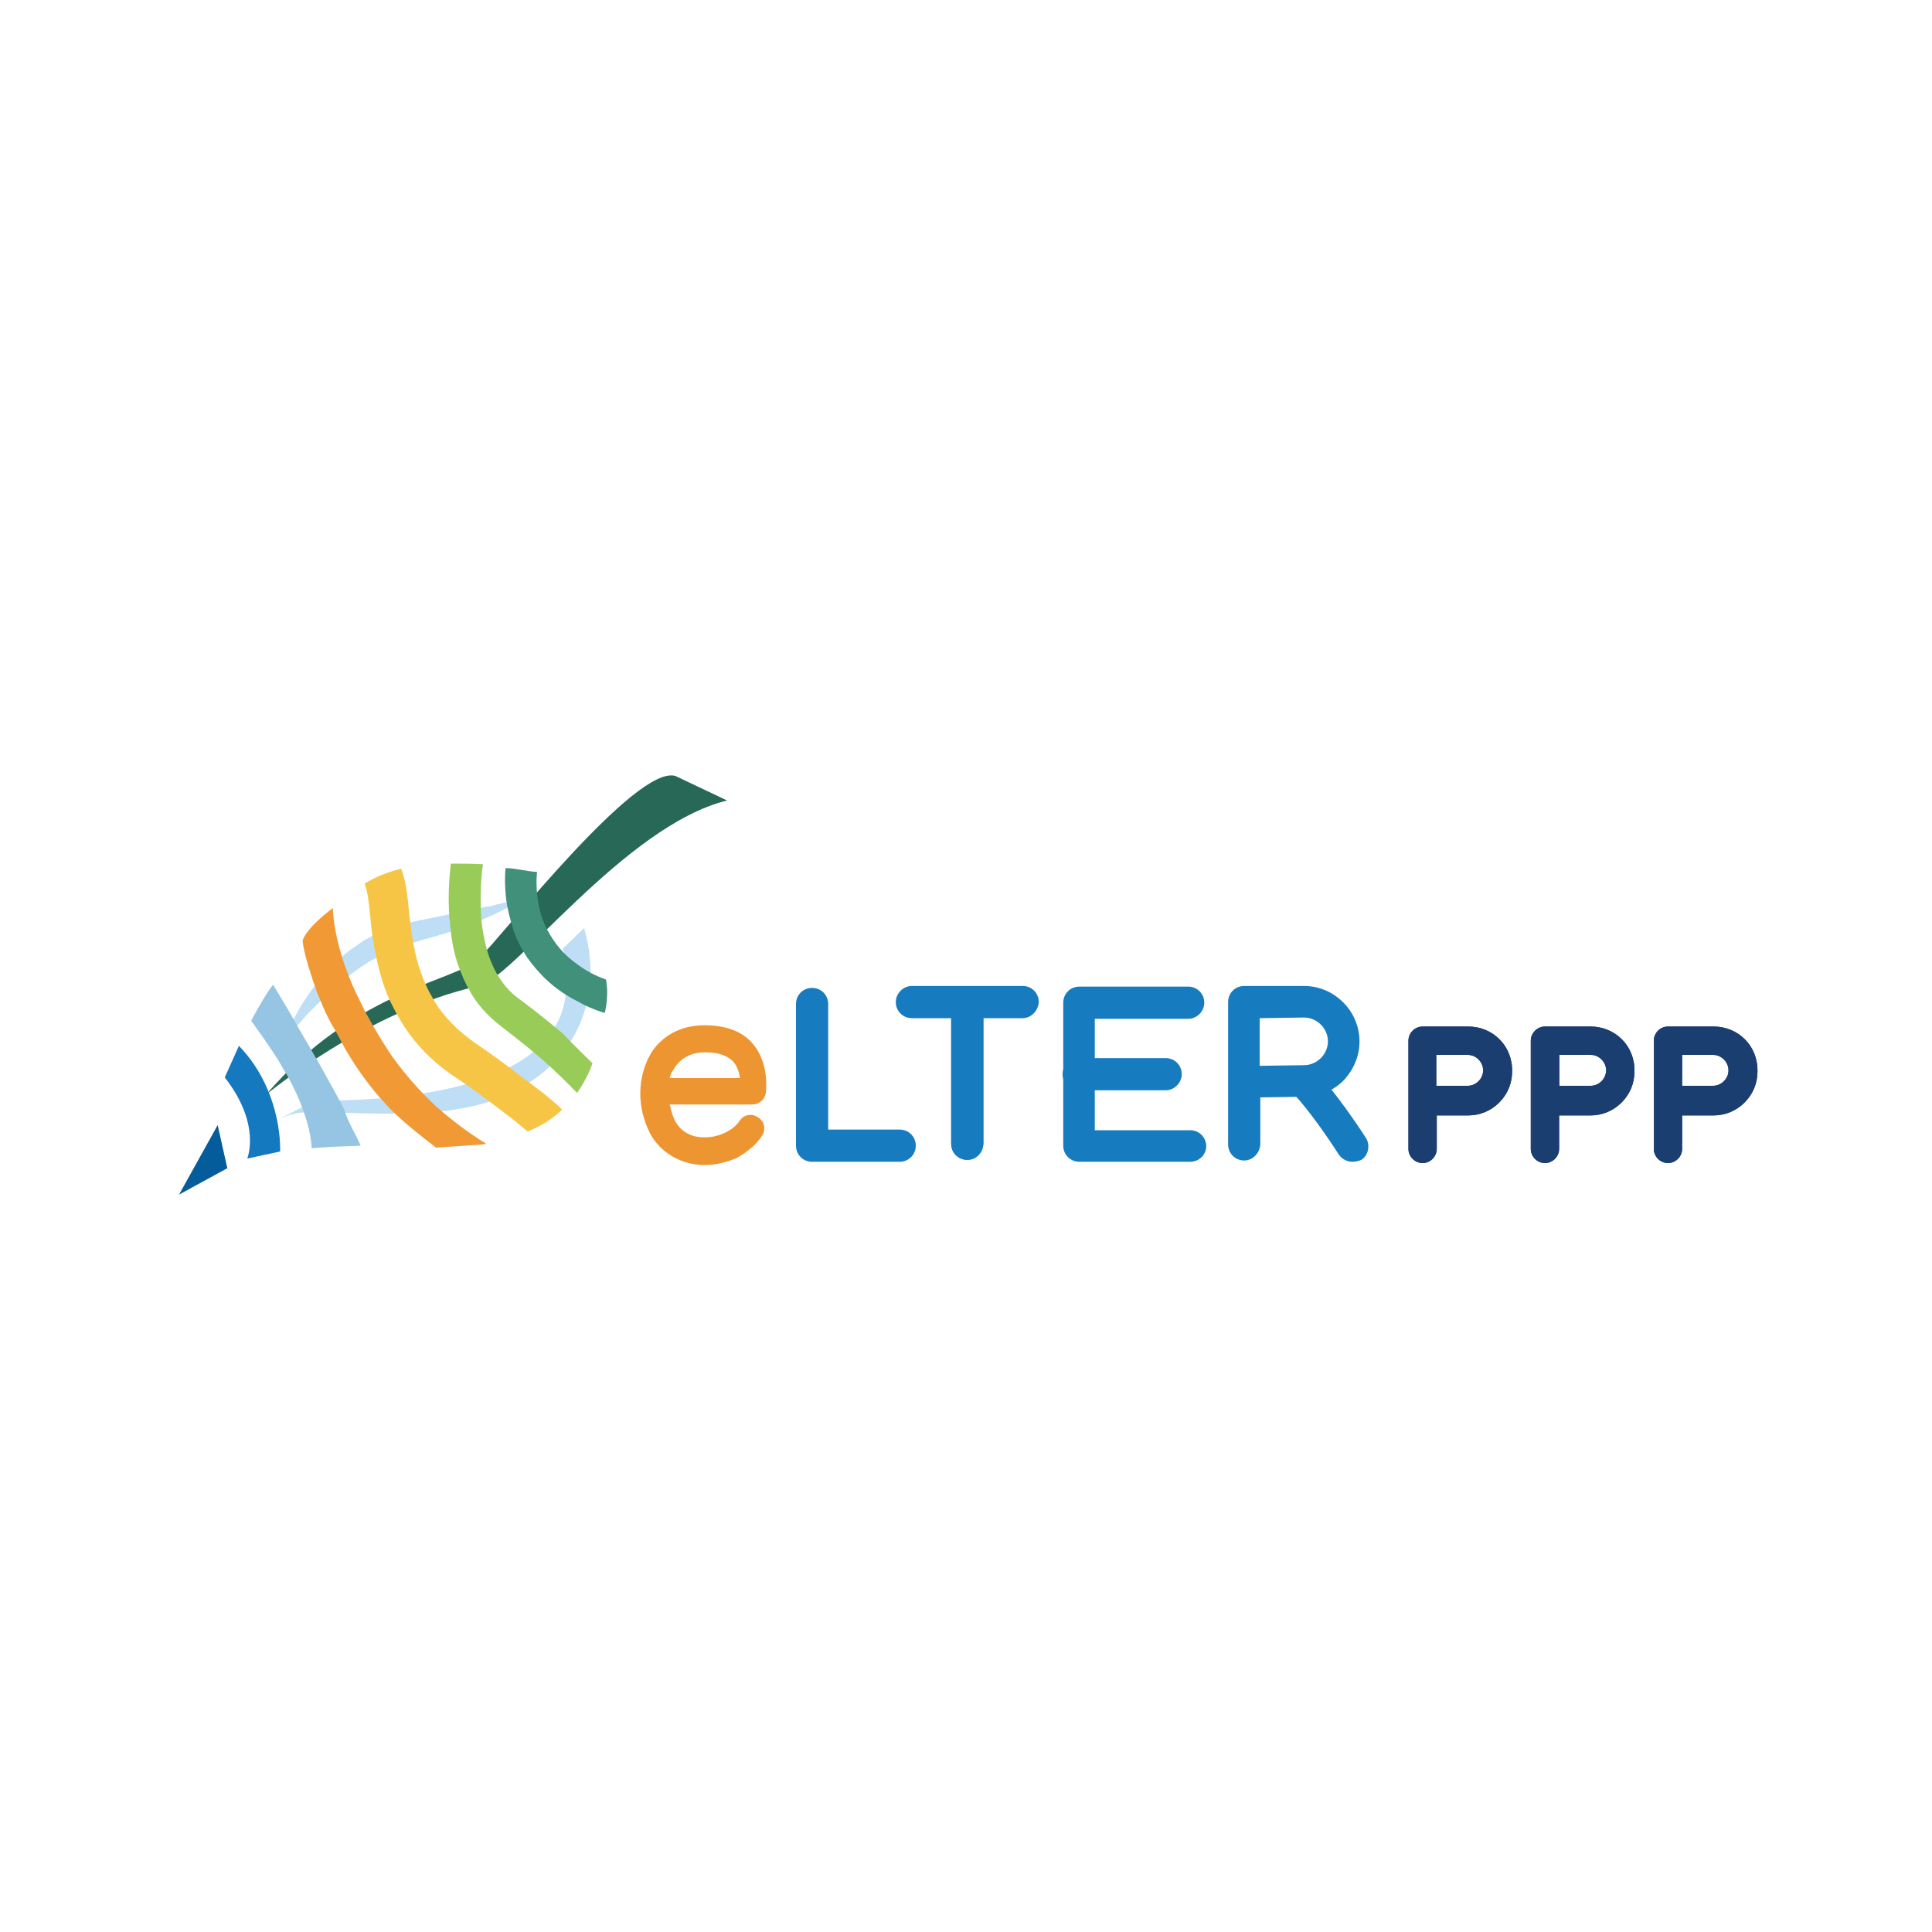<?xml version="1.0" encoding="utf-8"?>
<!-- Generator: Adobe Illustrator 19.0.0, SVG Export Plug-In . SVG Version: 6.00 Build 0)  -->
<svg version="1.1" id="Layer_1" xmlns="http://www.w3.org/2000/svg" xmlns:xlink="http://www.w3.org/1999/xlink" x="0px" y="0px"
	 viewBox="0 0 300 300" style="enable-background:new 0 0 300 300;" xml:space="preserve">
<style type="text/css">
	.st0{fill:#BEDEF5;}
	.st1{fill:#276856;}
	.st2{fill:#40907A;}
	.st3{fill:#99CB59;}
	.st4{fill:#F7C545;}
	.st5{fill:#F19934;}
	.st6{fill:#96C5E3;}
	.st7{fill:#1479BF;}
	.st8{fill:#045C9A;}
	.st9{fill:#177BBF;}
	.st10{fill:#ED9631;}
	.st11{fill:#1B3E70;}
</style>
<g id="XMLID_59_">
	<g id="XMLID_118_">
		<path id="XMLID_57_" class="st0" d="M90.7,144.1c0,0.1,1,3.2,1,6.7c0,1.5-0.2,3-0.5,4.5c-1.8,8.7-9.1,14.4-17.5,16.4
			c-6.4,1.5-13.3,1.3-19.9,1.1c-3.6-0.1-7.4-0.7-10.7,1.1c1.1-0.6,5.3-2.8,6.5-3c1.2-0.2,35.7,1.4,38.2-16.1
			c0.2-1.3,0.2-2.5,0.2-3.9c0-0.6-0.1-1.3-0.2-1.9c-0.1-0.3-0.1-0.6-0.2-0.9c0-0.2-0.1-0.3-0.1-0.4l-0.1-0.2l0-0.1c0,0,0-0.1,0-0.1
			L90.7,144.1z"/>
		<path id="XMLID_56_" class="st0" d="M44.2,161.5c0.3-0.9,0.7-1.8,1.1-2.6c0.4-0.9,0.9-1.7,1.3-2.5c1-1.6,2.1-3.2,3.3-4.6
			c1.2-1.4,2.6-2.8,4.1-4c0.8-0.6,1.6-1.1,2.4-1.7c0.9-0.5,1.7-1,2.6-1.4c0.4-0.2,0.9-0.4,1.4-0.5l0.2-0.1l0.2-0.1l0.4-0.1l0.4-0.1
			c0.1,0,0.3-0.1,0.4-0.1l0.7-0.2c0.1,0,0.3-0.1,0.4-0.1l0.3-0.1l1.3-0.3l5.4-1.1c1.8-0.4,3.6-0.7,5.4-1.1l0.7-0.1
			c0.2,0,0.4-0.1,0.7-0.2l1.3-0.3l2.7-0.6c-0.8,0.5-1.6,1-2.4,1.5c-0.8,0.4-1.7,0.9-2.5,1.2c-1.7,0.8-3.4,1.5-5.2,2.1
			c-1.8,0.6-3.5,1.1-5.4,1.6l-1.3,0.4l-0.4,0.1c-0.1,0-0.2,0.1-0.3,0.1l-0.6,0.2c-0.2,0.1-0.4,0.1-0.6,0.2l-0.3,0.1l-0.2,0.1
			l-0.2,0.1c-0.4,0.2-0.8,0.3-1.2,0.5c-0.2,0.1-0.4,0.2-0.6,0.3l-0.6,0.3l-0.3,0.1l-0.3,0.2l-0.6,0.3c-0.7,0.4-1.5,0.9-2.2,1.4
			c-1.4,1-2.8,2.1-4.1,3.3c-1.3,1.2-2.6,2.5-3.9,3.8C46.7,158.7,45.4,160.1,44.2,161.5z"/>
		<path id="XMLID_55_" class="st1" d="M104.9,120.5l8,3.8c-15.9,3.9-33.1,27.6-38.6,28.8c-17.5,3.9-33,16.9-33,16.9
			c13.9-16.3,29.4-17.6,33-21.1C77.9,145.5,98.8,118.6,104.9,120.5z"/>
		<path id="XMLID_54_" class="st2" d="M93.9,157.3c-1.6-0.5-3-1.1-4.2-1.8c-3.8-1.9-6.2-4.5-7.9-6.9c-1-1.6-1.8-3.1-2.2-4.6
			c0-0.1-0.1-0.3-0.1-0.4c-0.3-0.9-0.5-1.8-0.7-2.7c-0.5-2.7-0.4-5.1-0.3-6.1c1.5,0,3.2,0.5,4.9,0.6c0,0-0.2,1.3,0,3.4
			c0.1,1.1,0.3,2.3,0.7,3.5c0.3,0.8,0.6,1.6,1,2.3c1.1,2,2.5,3.7,4.5,5.1c1.3,1,2.8,1.8,4.5,2.4C94.6,154.8,93.9,157.3,93.9,157.3z"
			/>
		<path id="XMLID_53_" class="st3" d="M92,165.1L92,165.1c-0.6,1.7-1.4,3.2-2.4,4.6c-1-1-2.6-2.7-5.2-5c-1.8-1.6-4.1-3.4-6.8-5.5
			c-1.9-1.5-3.6-3.3-4.8-5.6c-0.4-0.7-0.8-1.5-1.1-2.3c-1-2.3-1.6-4.9-1.8-7.8c0-0.2,0-0.5-0.1-0.7c-0.3-3.7,0-6.9,0.2-8.7
			c1.5,0,3.2,0,5,0.1c-0.2,1.1-0.5,4.2-0.3,7.8c0.1,2,0.5,4.1,1.1,6.1c0.4,1.2,0.9,2.4,1.6,3.5c0.8,1.3,1.8,2.5,3.2,3.5
			c2.7,2,4.9,3.8,6.8,5.4C89.3,162.5,90.9,164,92,165.1z"/>
		<path id="XMLID_52_" class="st4" d="M87.3,172.3c-1.5,1.4-3.3,2.6-5.4,3.4c-1.2-1.1-3.4-2.8-6.9-5.4c-1.3-1-2.9-2.1-4.7-3.3
			c-3.8-2.6-6.4-5.6-8.2-8.7c-0.6-1-1.1-2-1.6-3c-1.3-2.9-1.9-5.7-2.4-8.3c-0.3-1.7-0.5-3.3-0.6-4.7c-0.2-2-0.4-3.9-0.9-5.1
			c1.7-1,3.5-1.8,5.7-2.3c0.7,1.9,1,4.1,1.2,6.6c0.1,1.1,0.3,2.2,0.4,3.3c0.4,2.7,1,5.5,2.3,8.3c0.4,0.9,0.9,1.7,1.4,2.6l0,0
			c1.4,2.2,3.4,4.3,6.1,6.2c3.1,2.1,5.5,3.9,7.4,5.4C84.7,169.9,86.5,171.5,87.3,172.3z"/>
		<path id="XMLID_51_" class="st5" d="M75.1,177.7L75.1,177.7l0.4-0.1c-2.8-1.7-5.4-3.7-7.9-5.9c-1.7-1.6-3.4-3.4-4.9-5.3
			c-1.6-1.9-3-4.1-4.3-6.3c-0.6-1-1.1-2-1.7-3c-0.5-1.1-1.1-2.2-1.6-3.3c-0.6-1.3-1.1-2.6-1.5-3.7c-2-5.8-1.9-9.1-1.9-9.1
			s-3.9,2.8-4.7,5c0,0-0.1,1.6,2.3,8.3c0.2,0.4,0.4,0.9,0.6,1.4c0.6,1.5,1.3,2.9,2.1,4.2c0.5,0.9,1,1.8,1.4,2.6
			c1.4,2.5,3,4.8,4.7,6.9c0.8,1,1.7,1.9,2.5,2.8c2.6,2.6,5.6,4.8,7.1,6l0,0L75.1,177.7z"/>
		<path id="XMLID_50_" class="st6" d="M56,177.9c-2.8,0.1-5.3,0.2-7.6,0.4c-0.1-1.7-0.5-3.7-1.3-5.8c-0.6-1.8-1.5-3.7-2.6-5.7
			c0,0,0-0.1-0.1-0.1c-0.4-0.7-0.8-1.4-1.2-2.1c-1.6-2.5-3.2-4.7-4.2-6.1c0,0,2.1-4,3.4-5.6c0,0,1.6,2.6,3.5,5.9
			c0.7,1.3,1.5,2.6,2.3,4c0.3,0.5,0.6,1.1,1,1.7c2,3.6,3.8,6.8,4.3,7.9l0,0C54.1,174.4,55.3,176.2,56,177.9z"/>
		<path id="XMLID_49_" class="st7" d="M37.1,162.4c3.6,3.7,5.2,8.1,5.9,11.4c0.6,2.9,0.5,5,0.5,5l-5.1,1.1c0-0.1,2.2-5.3-3.5-12.6
			L37.1,162.4z"/>
		<polygon id="XMLID_48_" class="st8" points="33.8,174.7 27.8,185.5 35.3,181.4 		"/>
		<g id="XMLID_119_">
			<path id="XMLID_47_" class="st9" d="M158.8,158.1h-17.2c-1.4,0-2.5-1.1-2.5-2.5c0-1.3,1.1-2.5,2.5-2.5h17.2
				c1.4,0,2.5,1.1,2.5,2.5C161.2,157,160.1,158.1,158.8,158.1z"/>
			<path id="XMLID_46_" class="st9" d="M139.7,180.4h-13.6c-1.4,0-2.5-1.1-2.5-2.5v-22c0-1.4,1.1-2.5,2.5-2.5c1.4,0,2.5,1.1,2.5,2.5
				v19.5h11.1c1.4,0,2.5,1.1,2.5,2.5S141.1,180.4,139.7,180.4z"/>
			<path id="XMLID_45_" class="st9" d="M150.2,180.1c-1.4,0-2.5-1.1-2.5-2.5v-21.6c0-1.4,1.1-2.5,2.5-2.5c1.4,0,2.5,1.1,2.5,2.5
				v21.6C152.6,179.1,151.5,180.1,150.2,180.1z"/>
			<path id="XMLID_44_" class="st9" d="M184.8,180.4h-17.2c-1.4,0-2.5-1.1-2.5-2.5v-22.2c0-1.4,1.1-2.5,2.5-2.5h16.9
				c1.4,0,2.5,1.1,2.5,2.5c0,1.3-1.1,2.5-2.5,2.5H170v17.3h14.8c1.4,0,2.5,1.1,2.5,2.5C187.3,179.3,186.2,180.4,184.8,180.4z"/>
			<path id="XMLID_43_" class="st9" d="M181,169.3h-13.5c-1.4,0-2.5-1.1-2.5-2.5c0-1.4,1.1-2.5,2.5-2.5H181c1.4,0,2.5,1.1,2.5,2.5
				C183.5,168.1,182.4,169.3,181,169.3z"/>
			<path id="XMLID_125_" class="st9" d="M193.2,180.2c-1.4,0-2.5-1.1-2.5-2.5V168l0,0v-12.4c0-1.4,1.1-2.5,2.5-2.5h9.3
				c4.7,0,8.6,3.9,8.6,8.6c0,2.3-0.9,4.4-2.5,6.1c-1.6,1.6-3.8,2.5-6,2.5l-6.9,0.1v7.3C195.6,179.1,194.5,180.2,193.2,180.2z
				 M195.6,158.1v7.4l6.9-0.1c2,0,3.7-1.7,3.7-3.7s-1.7-3.7-3.7-3.7L195.6,158.1L195.6,158.1z"/>
			<path id="XMLID_40_" class="st9" d="M210,180.4c-0.8,0-1.6-0.4-2.1-1.1c-4.1-6.4-7.1-9.6-7.2-9.6c-0.9-1-0.9-2.5,0.1-3.5
				c1-0.9,2.5-0.9,3.5,0.1c0.1,0.1,3.4,3.6,7.8,10.4c0.7,1.1,0.4,2.7-0.7,3.4C210.9,180.3,210.5,180.4,210,180.4z"/>
			<path id="XMLID_121_" class="st10" d="M109.5,180.9c-0.1,0-0.3,0-0.4,0c-3.4-0.1-6.5-1.9-8.1-4.8c-2.2-4.2-2-8.9,0-12.4
				c0.8-1.4,2-2.5,3.4-3.3c1.5-0.8,3.1-1.2,5-1.2c3.4,0,6,1,7.6,3c2.6,3.2,1.9,7.5,1.9,7.6c-0.2,1-1.1,1.7-2,1.7H104
				c0.2,0.9,0.4,1.7,0.8,2.5c1.1,2.1,3.1,2.6,4.4,2.6c2.2,0.1,4.6-1,5.6-2.5c0.6-1,1.9-1.3,2.9-0.6c1,0.6,1.3,1.9,0.6,2.9
				c-0.9,1.4-2.3,2.5-3.9,3.4C112.8,180.5,111.1,180.9,109.5,180.9z M104,167.4h10.9c-0.1-0.8-0.4-1.8-1-2.5c-0.9-1-2.4-1.5-4.4-1.5
				c-2.2,0-3.8,0.9-4.8,2.5C104.4,166.3,104.1,166.8,104,167.4z"/>
			<path id="XMLID_37_" class="st9" d="M150.2,180.1c-1.4,0-2.5-1.1-2.5-2.5v-21.6c0-1.4,1.1-2.5,2.5-2.5c1.4,0,2.5,1.1,2.5,2.5
				v21.6C152.6,179.1,151.5,180.1,150.2,180.1z"/>
		</g>
	</g>
	<g id="XMLID_60_">
		<g id="XMLID_99_">
			<g id="XMLID_109_">
				<path id="XMLID_115_" class="st11" d="M220.9,180.4c-1.1,0-2-0.9-2-2v-16.8c0-1.1,0.9-2,2-2h7.1c3.7,0,6.7,3,6.7,6.7
					c0,1.8-0.7,3.5-1.9,4.7c-1.2,1.3-2.9,2-4.7,2l-5.1,0v5.4C222.9,179.5,222,180.4,220.9,180.4z M222.9,168.9l5.1,0
					c1.4,0,2.6-1.2,2.6-2.6s-1.2-2.6-2.6-2.6h-5V168.9L222.9,168.9z"/>
				<path id="XMLID_110_" class="st11" d="M228,159.7c3.6,0,6.5,2.9,6.5,6.5c0,1.7-0.7,3.4-1.9,4.6c-1.2,1.2-2.8,1.9-4.6,1.9l-5.3,0
					v5.5c0,1-0.8,1.9-1.9,1.9c-1,0-1.9-0.8-1.9-1.9V171l0,0v-9.4c0-1,0.8-1.9,1.9-1.9H228 M222.7,169.1l5.3,0c1.5,0,2.8-1.3,2.8-2.8
					s-1.2-2.8-2.8-2.8h-5.2V169.1 M228,159.4h-7.1c-1.2,0-2.2,1-2.2,2.2v9.4l0,0v7.4c0,1.2,1,2.2,2.2,2.2s2.2-1,2.2-2.2v-5.2l4.9,0
					c1.8,0,3.5-0.7,4.8-2c1.3-1.3,2-3,2-4.8C234.9,162.4,231.8,159.4,228,159.4L228,159.4z M223.1,163.8h4.8c1.3,0,2.4,1.1,2.4,2.4
					c0,1.3-1.1,2.4-2.4,2.4l-4.9,0V163.8L223.1,163.8z"/>
			</g>
			<g id="XMLID_100_">
				<path id="XMLID_106_" class="st11" d="M220.9,180.4c-1.1,0-2-0.9-2-2v-16.8c0-1.1,0.9-2,2-2h7.1c3.7,0,6.7,3,6.7,6.7
					c0,1.8-0.7,3.5-1.9,4.7c-1.2,1.3-2.9,2-4.7,2l-5.1,0v5.4C222.9,179.5,222,180.4,220.9,180.4z M222.9,168.9l5.1,0
					c1.4,0,2.6-1.2,2.6-2.6s-1.2-2.6-2.6-2.6h-5V168.9L222.9,168.9z"/>
				<path id="XMLID_101_" class="st11" d="M228,159.7c3.6,0,6.5,2.9,6.5,6.5c0,1.7-0.7,3.4-1.9,4.6c-1.2,1.2-2.8,1.9-4.6,1.9l-5.3,0
					v5.5c0,1-0.8,1.9-1.9,1.9c-1,0-1.9-0.8-1.9-1.9V171l0,0v-9.4c0-1,0.8-1.9,1.9-1.9H228 M222.7,169.1l5.3,0c1.5,0,2.8-1.3,2.8-2.8
					s-1.2-2.8-2.8-2.8h-5.2V169.1 M228,159.4h-7.1c-1.2,0-2.2,1-2.2,2.2v9.4l0,0v7.4c0,1.2,1,2.2,2.2,2.2s2.2-1,2.2-2.2v-5.2l4.9,0
					c1.8,0,3.5-0.7,4.8-2c1.3-1.3,2-3,2-4.8C234.9,162.4,231.8,159.4,228,159.4L228,159.4z M223.1,163.8h4.8c1.3,0,2.4,1.1,2.4,2.4
					c0,1.3-1.1,2.4-2.4,2.4l-4.9,0V163.8L223.1,163.8z"/>
			</g>
		</g>
		<g id="XMLID_80_">
			<g id="XMLID_90_">
				<path id="XMLID_96_" class="st11" d="M239.9,180.4c-1.1,0-2-0.9-2-2v-16.8c0-1.1,0.9-2,2-2h7.1c3.7,0,6.7,3,6.7,6.7
					c0,1.8-0.7,3.5-1.9,4.7c-1.2,1.3-2.9,2-4.7,2l-5.1,0v5.4C242,179.5,241.1,180.4,239.9,180.4z M242,168.9l5.1,0
					c1.4,0,2.6-1.2,2.6-2.6s-1.2-2.6-2.6-2.6h-5V168.9L242,168.9z"/>
				<path id="XMLID_91_" class="st11" d="M247,159.7c3.6,0,6.5,2.9,6.5,6.5c0,1.7-0.7,3.4-1.9,4.6c-1.2,1.2-2.8,1.9-4.6,1.9l-5.3,0
					v5.5c0,1-0.8,1.9-1.9,1.9c-1,0-1.9-0.8-1.9-1.9V171l0,0v-9.4c0-1,0.8-1.9,1.9-1.9H247 M241.8,169.1l5.3,0c1.5,0,2.8-1.3,2.8-2.8
					s-1.2-2.8-2.8-2.8h-5.2V169.1 M247,159.4h-7.1c-1.2,0-2.2,1-2.2,2.2v9.4l0,0v7.4c0,1.2,1,2.2,2.2,2.2c1.2,0,2.2-1,2.2-2.2v-5.2
					l4.9,0c1.8,0,3.5-0.7,4.8-2c1.3-1.3,2-3,2-4.8C253.9,162.4,250.8,159.4,247,159.4L247,159.4z M242.2,163.8h4.8
					c1.3,0,2.4,1.1,2.4,2.4c0,1.3-1.1,2.4-2.4,2.4l-4.9,0V163.8L242.2,163.8z"/>
			</g>
			<g id="XMLID_81_">
				<path id="XMLID_87_" class="st11" d="M239.9,180.4c-1.1,0-2-0.9-2-2v-16.8c0-1.1,0.9-2,2-2h7.1c3.7,0,6.7,3,6.7,6.7
					c0,1.8-0.7,3.5-1.9,4.7c-1.2,1.3-2.9,2-4.7,2l-5.1,0v5.4C242,179.5,241.1,180.4,239.9,180.4z M242,168.9l5.1,0
					c1.4,0,2.6-1.2,2.6-2.6s-1.2-2.6-2.6-2.6h-5V168.9L242,168.9z"/>
				<path id="XMLID_82_" class="st11" d="M247,159.7c3.6,0,6.5,2.9,6.5,6.5c0,1.7-0.7,3.4-1.9,4.6c-1.2,1.2-2.8,1.9-4.6,1.9l-5.3,0
					v5.5c0,1-0.8,1.9-1.9,1.9c-1,0-1.9-0.8-1.9-1.9V171l0,0v-9.4c0-1,0.8-1.9,1.9-1.9H247 M241.8,169.1l5.3,0c1.5,0,2.8-1.3,2.8-2.8
					s-1.2-2.8-2.8-2.8h-5.2V169.1 M247,159.4h-7.1c-1.2,0-2.2,1-2.2,2.2v9.4l0,0v7.4c0,1.2,1,2.2,2.2,2.2c1.2,0,2.2-1,2.2-2.2v-5.2
					l4.9,0c1.8,0,3.5-0.7,4.8-2c1.3-1.3,2-3,2-4.8C253.9,162.4,250.8,159.4,247,159.4L247,159.4z M242.2,163.8h4.8
					c1.3,0,2.4,1.1,2.4,2.4c0,1.3-1.1,2.4-2.4,2.4l-4.9,0V163.8L242.2,163.8z"/>
			</g>
		</g>
		<g id="XMLID_61_">
			<g id="XMLID_71_">
				<path id="XMLID_77_" class="st11" d="M259,180.4c-1.1,0-2-0.9-2-2v-16.8c0-1.1,0.9-2,2-2h7.1c3.7,0,6.7,3,6.7,6.7
					c0,1.8-0.7,3.5-1.9,4.7c-1.2,1.3-2.9,2-4.7,2l-5.1,0v5.4C261.1,179.5,260.2,180.4,259,180.4z M261.1,168.9l5.1,0
					c1.4,0,2.6-1.2,2.6-2.6s-1.2-2.6-2.6-2.6h-5V168.9L261.1,168.9z"/>
				<path id="XMLID_72_" class="st11" d="M266.1,159.7c3.6,0,6.5,2.9,6.5,6.5c0,1.7-0.7,3.4-1.9,4.6s-2.8,1.9-4.6,1.9l-5.3,0v5.5
					c0,1-0.8,1.9-1.9,1.9c-1,0-1.9-0.8-1.9-1.9V171l0,0v-9.4c0-1,0.8-1.9,1.9-1.9H266.1 M260.9,169.1l5.3,0c1.5,0,2.8-1.3,2.8-2.8
					s-1.2-2.8-2.8-2.8h-5.2V169.1 M266.1,159.4H259c-1.2,0-2.2,1-2.2,2.2v9.4l0,0v7.4c0,1.2,1,2.2,2.2,2.2c1.2,0,2.2-1,2.2-2.2v-5.2
					l4.9,0c1.8,0,3.5-0.7,4.8-2c1.3-1.3,2-3,2-4.8C273,162.4,269.9,159.4,266.1,159.4L266.1,159.4z M261.2,163.8h4.8
					c1.3,0,2.4,1.1,2.4,2.4c0,1.3-1.1,2.4-2.4,2.4l-4.9,0V163.8L261.2,163.8z"/>
			</g>
			<g id="XMLID_62_">
				<path id="XMLID_68_" class="st11" d="M259,180.4c-1.1,0-2-0.9-2-2v-16.8c0-1.1,0.9-2,2-2h7.1c3.7,0,6.7,3,6.7,6.7
					c0,1.8-0.7,3.5-1.9,4.7c-1.2,1.3-2.9,2-4.7,2l-5.1,0v5.4C261.1,179.5,260.2,180.4,259,180.4z M261.1,168.9l5.1,0
					c1.4,0,2.6-1.2,2.6-2.6s-1.2-2.6-2.6-2.6h-5V168.9L261.1,168.9z"/>
				<path id="XMLID_63_" class="st11" d="M266.1,159.7c3.6,0,6.5,2.9,6.5,6.5c0,1.7-0.7,3.4-1.9,4.6s-2.8,1.9-4.6,1.9l-5.3,0v5.5
					c0,1-0.8,1.9-1.9,1.9c-1,0-1.9-0.8-1.9-1.9V171l0,0v-9.4c0-1,0.8-1.9,1.9-1.9H266.1 M260.9,169.1l5.3,0c1.5,0,2.8-1.3,2.8-2.8
					s-1.2-2.8-2.8-2.8h-5.2V169.1 M266.1,159.4H259c-1.2,0-2.2,1-2.2,2.2v9.4l0,0v7.4c0,1.2,1,2.2,2.2,2.2c1.2,0,2.2-1,2.2-2.2v-5.2
					l4.9,0c1.8,0,3.5-0.7,4.8-2c1.3-1.3,2-3,2-4.8C273,162.4,269.9,159.4,266.1,159.4L266.1,159.4z M261.2,163.8h4.8
					c1.3,0,2.4,1.1,2.4,2.4c0,1.3-1.1,2.4-2.4,2.4l-4.9,0V163.8L261.2,163.8z"/>
			</g>
		</g>
	</g>
</g>
</svg>
